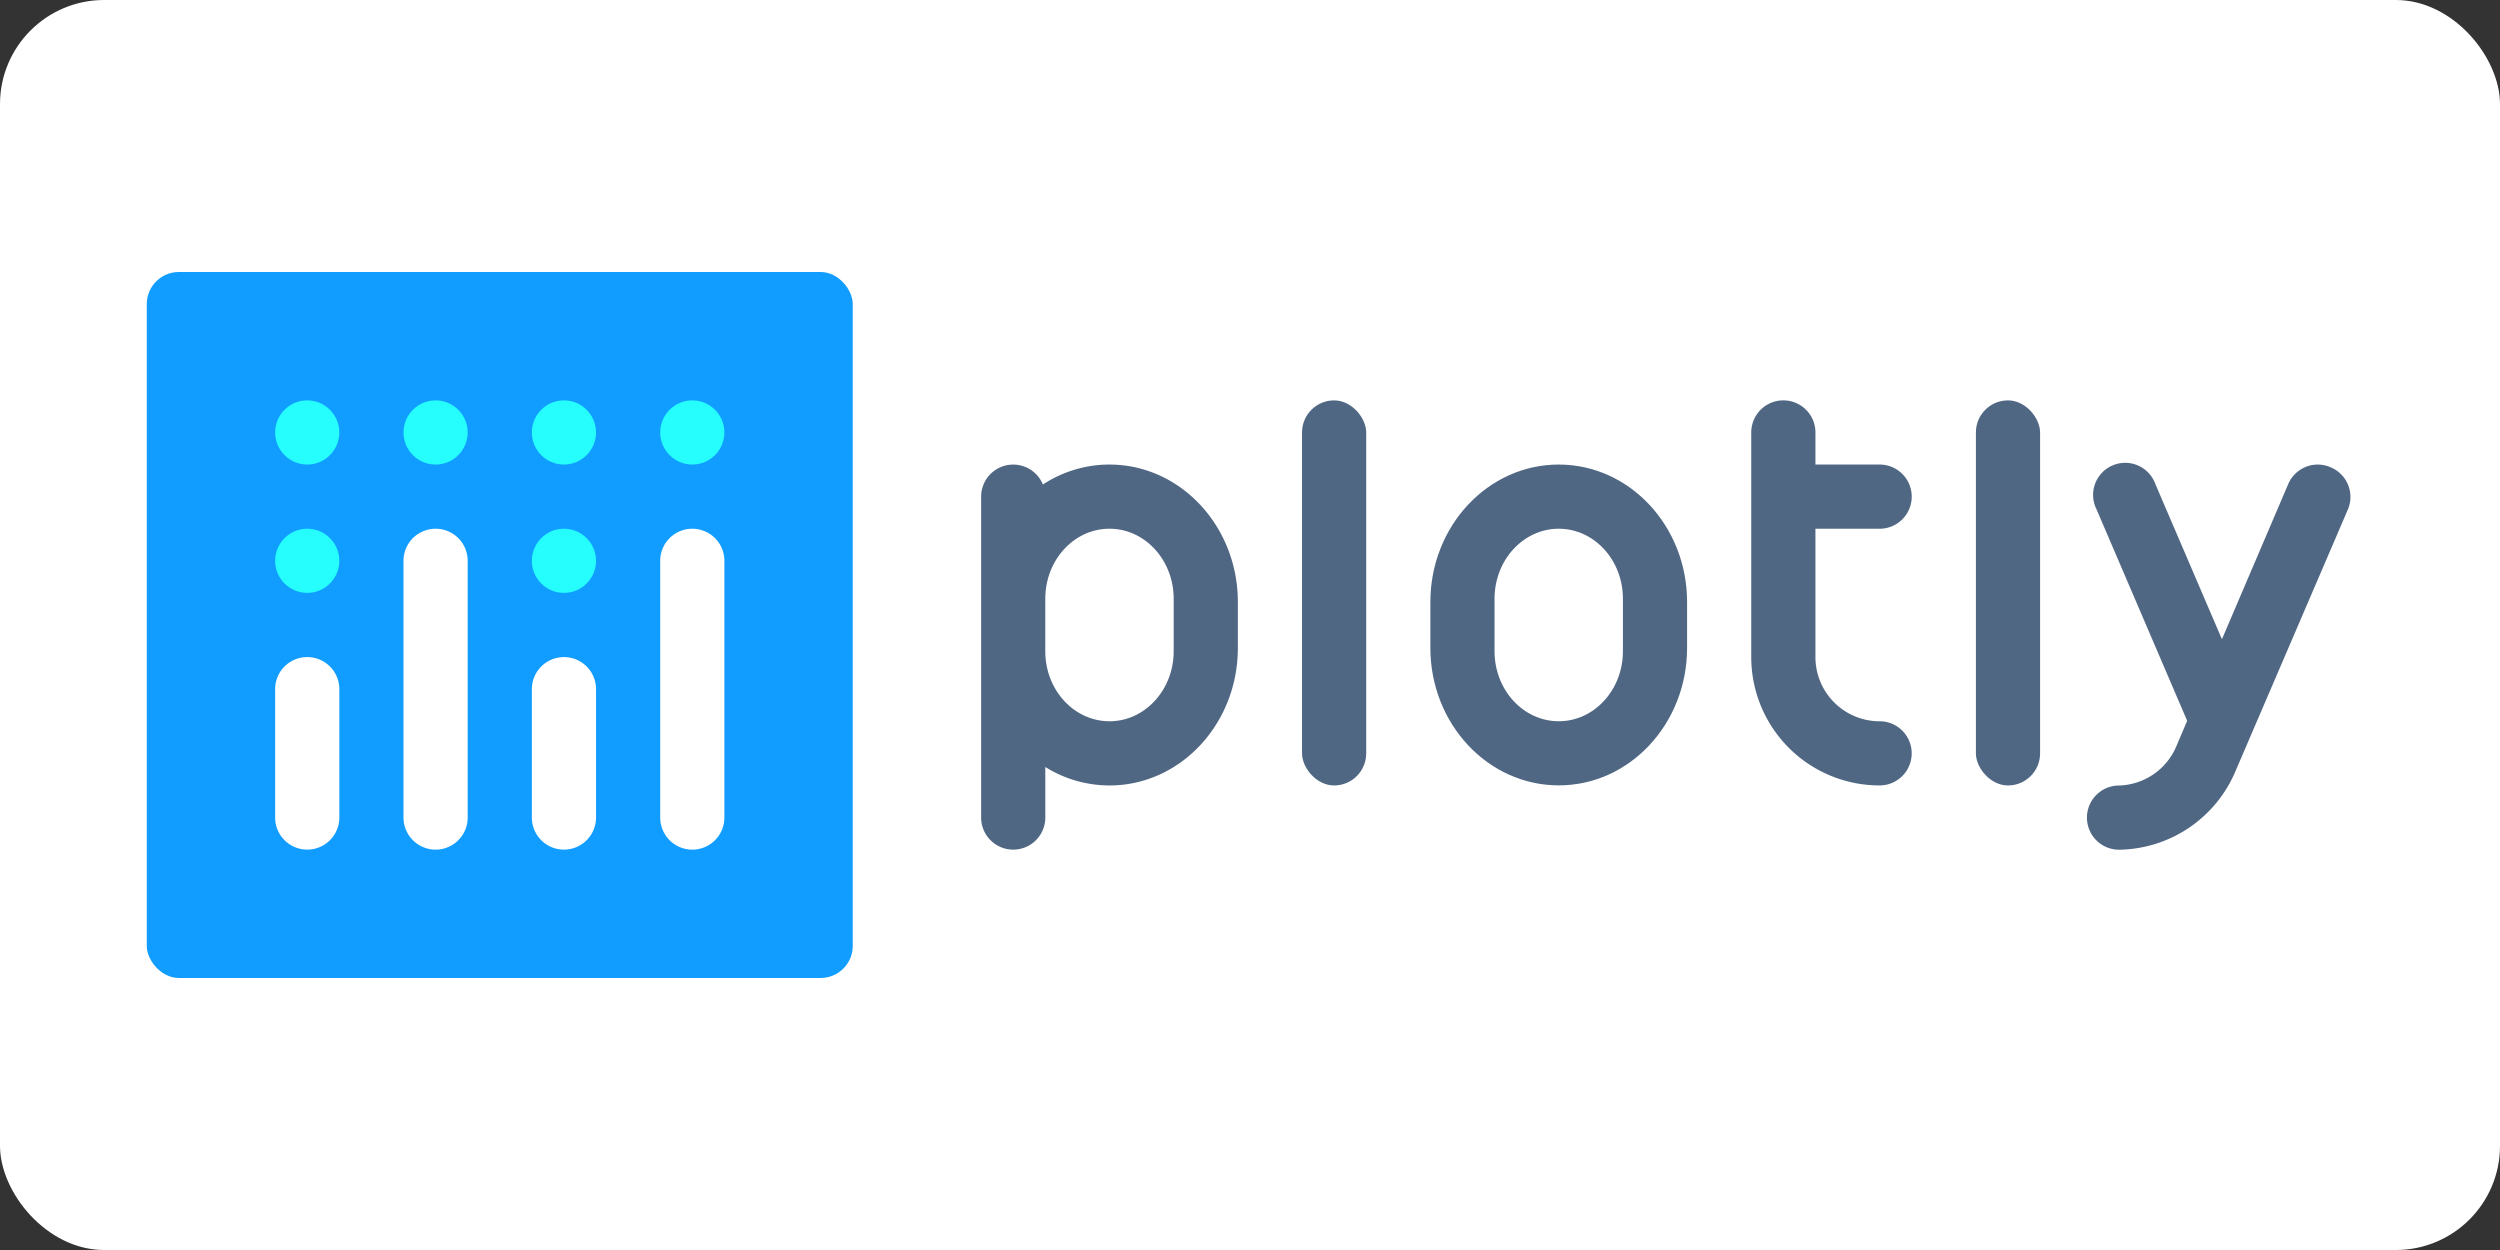<?xml version="1.0" ?>
<svg xmlns="http://www.w3.org/2000/svg" xmlns:dc="http://purl.org/dc/elements/1.1/" xmlns:ns1="http://sodipodi.sourceforge.net/DTD/sodipodi-0.dtd" xmlns:ns2="http://www.inkscape.org/namespaces/inkscape" xmlns:ns4="http://creativecommons.org/ns#" xmlns:rdf="http://www.w3.org/1999/02/22-rdf-syntax-ns#" width="120" height="60" version="1.1" id="svg34" ns1:docname="plot_ly-ar21.svg" ns2:version="0.92.4 5da689c313, 2019-01-14">
  
  
  <rect width="100%" height="100%" fill="#333333" stroke="none"/>
  
  
  <rect width="120" height="60" rx="5" fill="white"/>
  
  
  <defs id="defs38">
    
    
    <style id="style1344">
      .cls-1 {
        fill: none;
      }

      .cls-2 {
        fill: #119dff;
      }

      .cls-3 {
        fill: #506784;
      }

      .cls-4 {
        fill: #25fefd;
      }

      .cls-5 {
        fill: #fff;
      }
    </style>
    
  
  </defs>
  
  
  <ns1:namedview pagecolor="#ffffff" bordercolor="#666666" borderopacity="1" objecttolerance="10" gridtolerance="10" guidetolerance="10" ns2:pageopacity="0" ns2:pageshadow="2" ns2:window-width="958" ns2:window-height="1045" id="namedview36" showgrid="false" ns2:zoom="1.6086679" ns2:cx="66.450588" ns2:cy="103.79569" ns2:window-x="0" ns2:window-y="33" ns2:window-maximized="0" ns2:current-layer="svg34" ns2:pagecheckerboard="false"/>
  
  
  <style id="style2">.B{stroke-width:.866}.C{stroke:#fff}.D{stroke-linecap:round}.E{stroke-linejoin:round}</style>
  
  
  <g id="g948">
    
    
    <rect style="fill:#506784;stroke:none;stroke-width:0.2;stroke-miterlimit:4;stroke-dasharray:none" class="cls-3" x="62.497" y="19.218" width="3.081" height="18.484" rx="1.54" ry="1.54" id="rect1355"/>
    
    
    <rect style="fill:#506784;stroke:none;stroke-width:0.2;stroke-miterlimit:4;stroke-dasharray:none" class="cls-3" x="94.843" y="19.218" width="3.081" height="18.484" rx="1.54" ry="1.54" id="rect1357"/>
    
    
    <path style="fill:#506784;stroke:none;stroke-width:0.2;stroke-miterlimit:4;stroke-dasharray:none" ns2:connector-curvature="0" class="cls-3" d="m 53.255,22.298 a 5.83,5.83 0 0 0 -3.196,0.958 1.54,1.54 0 0 0 -2.965,0.583 v 15.403 a 1.54,1.54 0 0 0 3.081,0 v -2.426 a 5.82,5.82 0 0 0 3.081,0.886 c 3.402,0 6.161,-2.955 6.161,-6.6 v -2.203 c 0,-3.645 -2.76,-6.6 -6.161,-6.6 z m 3.081,8.962 c 0,1.856 -1.379,3.36 -3.081,3.36 -1.702,0 -3.081,-1.504 -3.081,-3.36 v -2.521 c 0,-1.856 1.379,-3.36 3.081,-3.36 1.702,0 3.081,1.504 3.081,3.36 z" id="path1359"/>
    
    
    <path style="fill:#506784;stroke:none;stroke-width:0.2;stroke-miterlimit:4;stroke-dasharray:none" ns2:connector-curvature="0" class="cls-3" d="m 74.819,22.298 v 0 c -3.402,0 -6.161,2.955 -6.161,6.6 v 2.2 c 0,3.645 2.76,6.6 6.161,6.6 v 0 c 3.402,0 6.161,-2.955 6.161,-6.6 v -2.2 c 0,-3.645 -2.76,-6.6 -6.161,-6.6 z m 3.081,8.962 c 0,1.856 -1.379,3.36 -3.081,3.36 -1.702,0 -3.081,-1.504 -3.081,-3.36 v -2.521 c 0,-1.856 1.379,-3.36 3.081,-3.36 1.702,0 3.081,1.504 3.081,3.36 z" id="path1361"/>
    
    
    <path style="fill:#506784;stroke:none;stroke-width:0.2;stroke-miterlimit:4;stroke-dasharray:none" ns2:connector-curvature="0" class="cls-3" d="m 90.222,34.621 a 3.081,3.081 0 0 1 -3.081,-3.081 v -6.161 h 3.081 a 1.54,1.54 0 0 0 0,-3.081 h -3.081 v -1.54 a 1.54,1.54 0 0 0 -3.081,0 v 10.782 a 6.161,6.161 0 0 0 6.161,6.161 1.54,1.54 0 0 0 0,-3.081 z" id="path1363"/>
    
    
    <path style="fill:#506784;stroke:none;stroke-width:0.2;stroke-miterlimit:4;stroke-dasharray:none" ns2:connector-curvature="0" class="cls-3" d="m 111.859,22.424 a 1.54,1.54 0 0 0 -2.023,0.809 l -3.183,7.45 -3.194,-7.445 a 1.54,1.54 0 1 0 -2.824,1.214 l 4.349,10.146 -0.513,1.207 a 3.081,3.081 0 0 1 -2.775,1.9 1.54,1.54 0 0 0 0.036,3.081 h 0.036 a 6.161,6.161 0 0 0 5.54,-3.781 l 5.391,-12.551 a 1.54,1.54 0 0 0 -0.839,-2.028 z" id="path1365"/>
    
  
  </g>
  
  
  <g id="g961">
    
    
    <rect style="fill:#119dff;stroke:none;stroke-width:0.2;stroke-miterlimit:4;stroke-dasharray:none" class="cls-2" x="7.045" y="13.056" width="33.887" height="33.887" rx="1.54" ry="1.54" id="rect1352"/>
    
    
    <circle style="fill:#25fefd;stroke:none;stroke-width:0.2;stroke-miterlimit:4;stroke-dasharray:none" class="cls-4" cx="27.069" cy="26.919" r="1.54" id="circle1368"/>
    
    
    <circle style="fill:#25fefd;stroke:none;stroke-width:0.2;stroke-miterlimit:4;stroke-dasharray:none" class="cls-4" cx="33.23" cy="20.758" r="1.54" id="circle1370"/>
    
    
    <circle style="fill:#25fefd;stroke:none;stroke-width:0.2;stroke-miterlimit:4;stroke-dasharray:none" class="cls-4" cx="27.069" cy="20.758" r="1.54" id="circle1372"/>
    
    
    <circle style="fill:#25fefd;stroke:none;stroke-width:0.2;stroke-miterlimit:4;stroke-dasharray:none" class="cls-4" cx="20.908" cy="20.758" r="1.54" id="circle1374"/>
    
    
    <circle style="fill:#25fefd;stroke:none;stroke-width:0.2;stroke-miterlimit:4;stroke-dasharray:none" class="cls-4" cx="14.747" cy="20.758" r="1.54" id="circle1376"/>
    
    
    <circle style="fill:#25fefd;stroke:none;stroke-width:0.2;stroke-miterlimit:4;stroke-dasharray:none" class="cls-4" cx="14.747" cy="26.919" r="1.54" id="circle1378"/>
    
    
    <path style="fill:#ffffff;stroke:none;stroke-width:0.2;stroke-miterlimit:4;stroke-dasharray:none" ns2:connector-curvature="0" class="cls-5" d="m 14.747,31.54 a 1.54,1.54 0 0 0 -1.54,1.54 v 6.161 a 1.54,1.54 0 0 0 3.081,0 v -6.161 a 1.54,1.54 0 0 0 -1.54,-1.54 z" id="path1380"/>
    
    
    <path style="fill:#ffffff;stroke:none;stroke-width:0.2;stroke-miterlimit:4;stroke-dasharray:none" ns2:connector-curvature="0" class="cls-5" d="m 27.069,31.54 a 1.54,1.54 0 0 0 -1.54,1.54 v 6.161 a 1.54,1.54 0 0 0 3.081,0 v -6.161 a 1.54,1.54 0 0 0 -1.54,-1.54 z" id="path1382"/>
    
    
    <path style="fill:#ffffff;stroke:none;stroke-width:0.2;stroke-miterlimit:4;stroke-dasharray:none" ns2:connector-curvature="0" class="cls-5" d="m 20.908,25.379 a 1.54,1.54 0 0 0 -1.54,1.54 v 12.323 a 1.54,1.54 0 0 0 3.081,0 V 26.919 a 1.54,1.54 0 0 0 -1.54,-1.54 z" id="path1384"/>
    
    
    <path style="fill:#ffffff;stroke:none;stroke-width:0.2;stroke-miterlimit:4;stroke-dasharray:none" ns2:connector-curvature="0" class="cls-5" d="m 33.23,25.379 a 1.54,1.54 0 0 0 -1.54,1.54 v 12.323 a 1.54,1.54 0 0 0 3.081,0 V 26.919 a 1.54,1.54 0 0 0 -1.54,-1.54 z" id="path1386"/>
    
  
  </g>
  

</svg>
